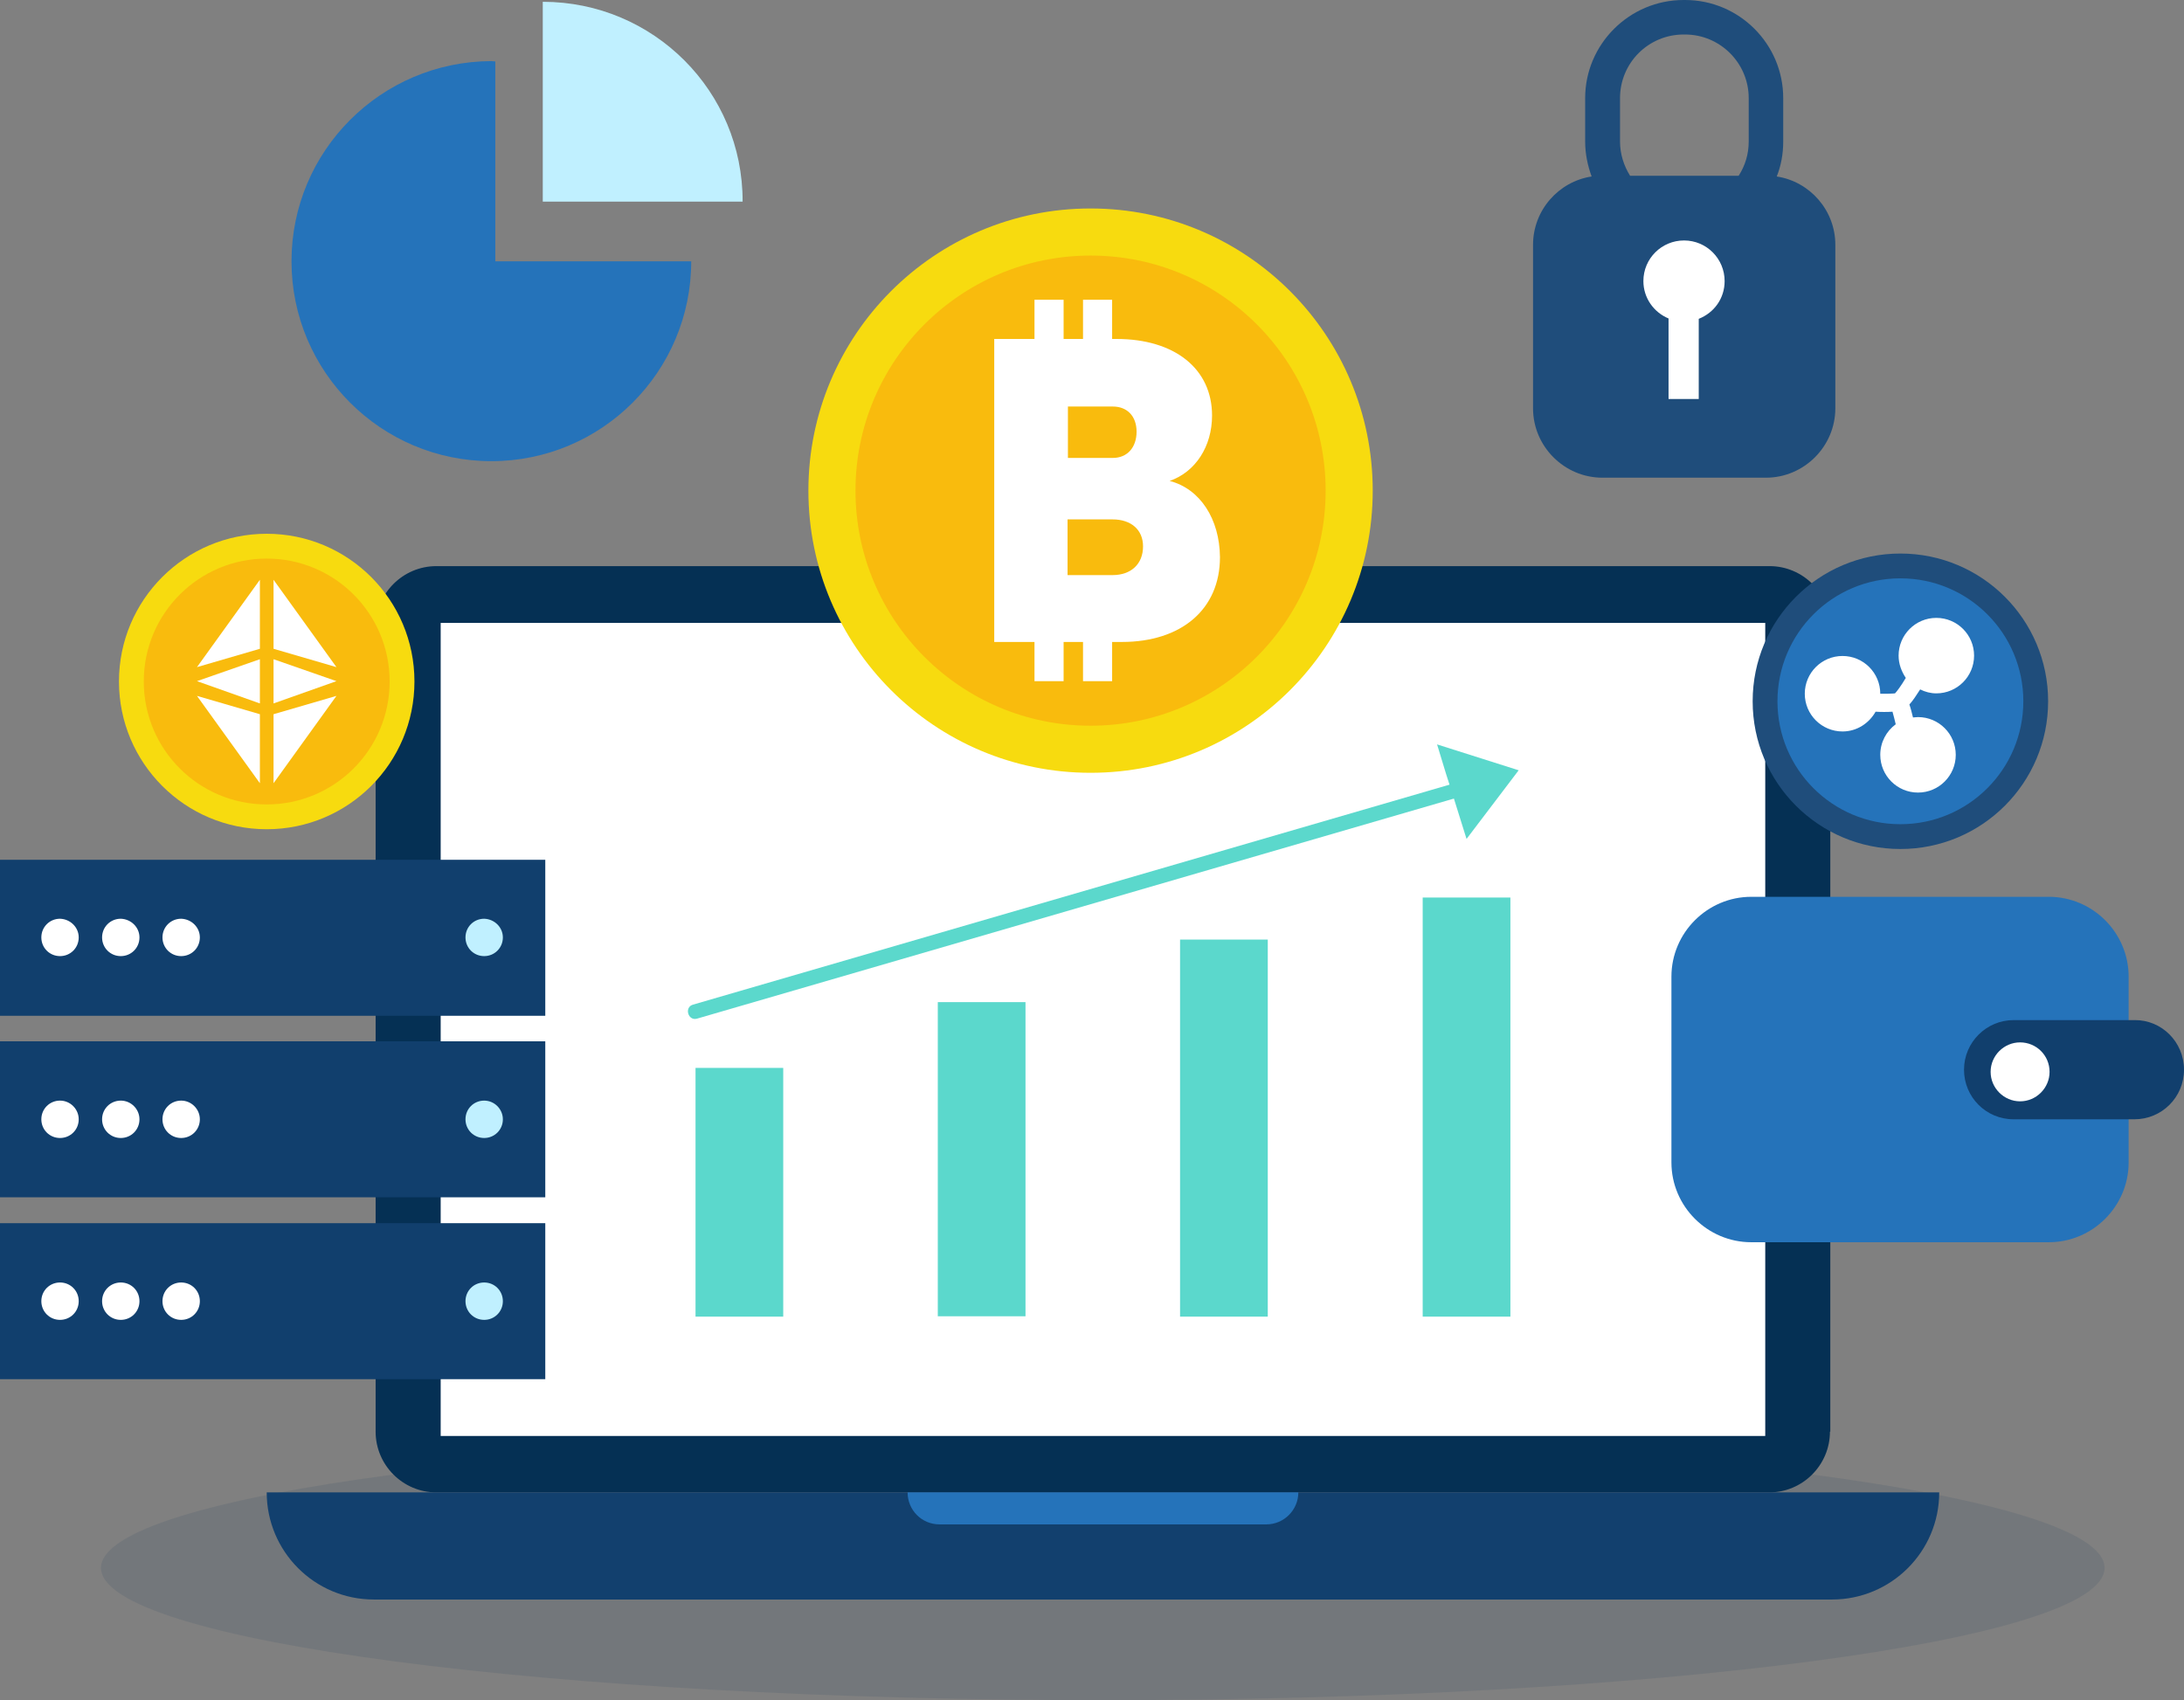 <?xml version="1.0" encoding="utf-8"?>
<!-- Generator: Adobe Illustrator 24.0.2, SVG Export Plug-In . SVG Version: 6.00 Build 0)  -->
<svg version="1.1" id="OBJECTS" xmlns="http://www.w3.org/2000/svg" xmlns:xlink="http://www.w3.org/1999/xlink" x="0px" y="0px"
	 viewBox="0 0 607.6 473" style="enable-background:new 0 0 607.6 473;" xml:space="preserve">
<rect x="0" y="0" width="607.6" height="473" fill="#808080" stroke="none"/>
<style type="text/css">
	.st0{opacity:0.1;fill:#053054;}
	.st1{fill:#053054;}
	.st2{fill:#FFFFFF;}
	.st3{fill:#12406E;}
	.st4{fill:#2573BA;}
	.st5{fill:#5BD8CC;}
	.st6{fill:#F7DB0F;}
	.st7{fill:#F9BB0D;}
	.st8{fill:#C0F0FF;}
	.st9{fill:#1F4D7B;}
	.st10{fill:#113F6D;}
</style>
<path class="st0" d="M585.5,436.2c0,20.3-124.8,36.8-278.7,36.8c-153.9,0-278.7-16.5-278.7-36.8c0-20.3,124.8-36.8,278.7-36.8
	C460.8,399.4,585.5,415.9,585.5,436.2z"/>
<path class="st1" d="M509.1,398.3c0,9.3-7.6,16.9-16.9,16.9H121.4c-9.3,0-16.9-7.6-16.9-16.9V174.4c0-9.3,7.6-16.9,16.9-16.9h370.9
	c9.3,0,16.9,7.6,16.9,16.9V398.3z"/>
<rect x="122.6" y="173.3" class="st2" width="368.5" height="226.2"/>
<path class="st3" d="M104,445h405.7c16.4,0,29.8-13.3,29.8-29.8H74.2C74.2,431.6,87.5,445,104,445z"/>
<path class="st4" d="M261.4,424.1h90.9c4.9,0,8.9-4,8.9-8.9H252.5C252.5,420.1,256.4,424.1,261.4,424.1z"/>
<g>
	<g>
		<rect x="193.5" y="297.1" class="st5" width="24.4" height="69.2"/>
		<rect x="260.9" y="278.8" class="st5" width="24.4" height="87.4"/>
		<rect x="328.3" y="261.4" class="st5" width="24.4" height="104.9"/>
		<rect x="395.8" y="249.7" class="st5" width="24.4" height="116.6"/>
	</g>
	<g>
		<g>
			<path class="st5" d="M193.9,283.4c72.6-21.1,145.1-42.2,217.7-63.3c2.5-0.7,1.4-4.7-1.1-3.9c-72.6,21.1-145.1,42.2-217.7,63.3
				C190.3,280.2,191.4,284.1,193.9,283.4L193.9,283.4z"/>
		</g>
		<polygon class="st5" points="422.5,214.3 422.5,214.3 422.5,214.3 399.8,207.1 402.3,215.3 403.9,220.3 408,233.4 		"/>
	</g>
</g>
<g>
	<g>
		<path class="st6" d="M381.9,136.5c0,43.3-35.1,78.5-78.5,78.5c-43.3,0-78.5-35.1-78.5-78.5c0-43.3,35.1-78.5,78.5-78.5
			C346.8,58,381.9,93.2,381.9,136.5z"/>
		<path class="st7" d="M368.8,136.5c0,36.1-29.3,65.4-65.4,65.4c-36.1,0-65.4-29.3-65.4-65.4c0-36.1,29.3-65.4,65.4-65.4
			C339.6,71.1,368.8,100.4,368.8,136.5z"/>
	</g>
	<path class="st2" d="M325.4,133.8c7.2-2.5,11.8-9.6,11.8-18.2c0-13-10.4-21.3-26.6-21.3h-1.2V83.4h-8.1v10.9h-5.4V83.4h-8.1v10.9
		h-11.2v84.3h11.2v10.9h8.1v-10.9h5.4v10.9h8.1v-10.9h2.7c16.6,0,27.3-9.1,27.3-23.6C339.3,144.4,333.9,136,325.4,133.8z
		 M297.1,113.1h12.5c4,0,6.6,2.7,6.6,7c0,4.4-2.6,7.3-6.6,7.3h-12.5V113.1z M309.5,160h-12.5v-15.5h12.5c5.2,0,8.5,2.9,8.5,7.5
		C318,156.9,314.7,160,309.5,160z"/>
</g>
<g>
	<path class="st4" d="M137.9,17.1c-0.4,0-0.8-0.1-1.2-0.1C106,17.1,81.1,42,81.1,72.7c0,30.7,24.9,55.6,55.6,55.6
		c30.7,0,55.6-24.9,55.6-55.6h-54.5V17.1z"/>
</g>
<path class="st8" d="M151,0.5v55.6h55.6C206.7,25.4,181.8,0.5,151,0.5z"/>
<path class="st9" d="M494.3,49.1c1.2-3,1.8-6.3,1.8-9.7V27.3c0-15.1-12.3-27.3-27.3-27.3h-0.4C453.3,0,441,12.3,441,27.3v12.1
	c0,3.4,0.7,6.7,1.8,9.7c-9.2,1.4-16.3,9.4-16.3,19v45.5c0,10.6,8.7,19.3,19.3,19.3h45.5c10.6,0,19.3-8.7,19.3-19.3V68.1
	C510.6,58.5,503.5,50.5,494.3,49.1z M450.7,27.3c0-9.8,7.9-17.7,17.7-17.7h0.4c9.7,0,17.7,7.9,17.7,17.7v12.1c0,3.5-1,6.7-2.8,9.5
	h-30.2c-1.7-2.7-2.8-6-2.8-9.5V27.3z"/>
<path class="st2" d="M479.8,78.2c0-6.2-5-11.3-11.3-11.3c-6.2,0-11.3,5-11.3,11.3c0,4.7,2.9,8.7,7,10.4V111h8.4V88.7
	C476.9,87,479.8,83,479.8,78.2z"/>
<rect y="239.2" class="st10" width="151.7" height="43.4"/>
<path class="st2" d="M21.9,260.8c0,2.9-2.3,5.2-5.2,5.2c-2.9,0-5.2-2.3-5.2-5.2c0-2.9,2.3-5.2,5.2-5.2
	C19.6,255.7,21.9,258,21.9,260.8z"/>
<path class="st2" d="M38.8,260.8c0,2.9-2.3,5.2-5.2,5.2c-2.9,0-5.2-2.3-5.2-5.2c0-2.9,2.3-5.2,5.2-5.2
	C36.5,255.7,38.8,258,38.8,260.8z"/>
<path class="st2" d="M55.6,260.8c0,2.9-2.3,5.2-5.2,5.2c-2.9,0-5.2-2.3-5.2-5.2c0-2.9,2.3-5.2,5.2-5.2
	C53.3,255.7,55.6,258,55.6,260.8z"/>
<path class="st8" d="M139.9,260.8c0,2.9-2.3,5.2-5.2,5.2c-2.9,0-5.2-2.3-5.2-5.2c0-2.9,2.3-5.2,5.2-5.2
	C137.6,255.7,139.9,258,139.9,260.8z"/>
<rect y="289.7" class="st10" width="151.7" height="43.4"/>
<path class="st2" d="M21.9,311.4c0,2.9-2.3,5.2-5.2,5.2c-2.9,0-5.2-2.3-5.2-5.2c0-2.9,2.3-5.2,5.2-5.2
	C19.6,306.2,21.9,308.6,21.9,311.4z"/>
<path class="st2" d="M38.8,311.4c0,2.9-2.3,5.2-5.2,5.2c-2.9,0-5.2-2.3-5.2-5.2c0-2.9,2.3-5.2,5.2-5.2
	C36.5,306.2,38.8,308.6,38.8,311.4z"/>
<path class="st2" d="M55.6,311.4c0,2.9-2.3,5.2-5.2,5.2c-2.9,0-5.2-2.3-5.2-5.2c0-2.9,2.3-5.2,5.2-5.2
	C53.3,306.2,55.6,308.6,55.6,311.4z"/>
<path class="st8" d="M139.9,311.4c0,2.9-2.3,5.2-5.2,5.2c-2.9,0-5.2-2.3-5.2-5.2c0-2.9,2.3-5.2,5.2-5.2
	C137.6,306.2,139.9,308.6,139.9,311.4z"/>
<rect y="340.3" class="st10" width="151.7" height="43.4"/>
<path class="st2" d="M21.9,362c0,2.9-2.3,5.2-5.2,5.2c-2.9,0-5.2-2.3-5.2-5.2c0-2.9,2.3-5.2,5.2-5.2C19.6,356.8,21.9,359.1,21.9,362
	z"/>
<path class="st2" d="M38.8,362c0,2.9-2.3,5.2-5.2,5.2c-2.9,0-5.2-2.3-5.2-5.2c0-2.9,2.3-5.2,5.2-5.2C36.5,356.8,38.8,359.1,38.8,362
	z"/>
<path class="st2" d="M55.6,362c0,2.9-2.3,5.2-5.2,5.2c-2.9,0-5.2-2.3-5.2-5.2c0-2.9,2.3-5.2,5.2-5.2C53.3,356.8,55.6,359.1,55.6,362
	z"/>
<path class="st8" d="M139.9,362c0,2.9-2.3,5.2-5.2,5.2c-2.9,0-5.2-2.3-5.2-5.2c0-2.9,2.3-5.2,5.2-5.2
	C137.6,356.8,139.9,359.1,139.9,362z"/>
<g>
	<g>
		<path class="st6" d="M115.3,189.6c0,22.7-18.4,41.1-41.1,41.1c-22.7,0-41.1-18.4-41.1-41.1c0-22.7,18.4-41.1,41.1-41.1
			C96.9,148.5,115.3,166.9,115.3,189.6z"/>
		<path class="st7" d="M108.4,189.6c0,18.9-15.3,34.2-34.2,34.2S40,208.5,40,189.6s15.3-34.2,34.2-34.2S108.4,170.7,108.4,189.6z"/>
	</g>
	<g>
		<g>
			<polygon class="st2" points="54.8,185.6 72.3,161.3 72.3,180.5 			"/>
			<polygon class="st2" points="93.6,185.6 76.1,161.3 76.1,180.5 			"/>
		</g>
		<g>
			<polygon class="st2" points="93.6,193.6 76.1,217.9 76.1,198.7 			"/>
			<polygon class="st2" points="54.8,193.6 72.3,217.9 72.3,198.7 			"/>
		</g>
		<polygon class="st2" points="72.3,183.4 72.3,195.7 54.8,189.5 		"/>
		<polygon class="st2" points="76.1,183.4 76.1,195.7 93.6,189.5 		"/>
	</g>
</g>
<path class="st4" d="M592.2,323.4c0,12.2-10,22.2-22.2,22.2h-82.8c-12.2,0-22.2-10-22.2-22.2v-51.7c0-12.2,10-22.2,22.2-22.2h82.8
	c12.2,0,22.2,10,22.2,22.2V323.4z"/>
<path class="st10" d="M607.6,297.6c0,7.7-6.2,13.8-13.8,13.8h-33.6c-7.7,0-13.8-6.2-13.8-13.8l0,0c0-7.6,6.2-13.8,13.8-13.8h33.6
	C601.4,283.7,607.6,289.9,607.6,297.6L607.6,297.6z"/>
<path class="st2" d="M570.2,298.2c0,4.5-3.7,8.2-8.2,8.2c-4.5,0-8.2-3.7-8.2-8.2c0-4.5,3.7-8.2,8.2-8.2
	C566.5,290,570.2,293.6,570.2,298.2z"/>
<path class="st9" d="M569.8,195.1c0,22.7-18.4,41.1-41.1,41.1c-22.7,0-41.1-18.4-41.1-41.1c0-22.7,18.4-41.1,41.1-41.1
	C551.4,154,569.8,172.4,569.8,195.1z"/>
<path class="st4" d="M562.9,195.1c0,18.9-15.3,34.2-34.2,34.2c-18.9,0-34.2-15.3-34.2-34.2c0-18.9,15.3-34.2,34.2-34.2
	C547.6,160.9,562.9,176.2,562.9,195.1z"/>
<path class="st2" d="M534.2,191.8c1.4,0.7,2.9,1.1,4.5,1.1c5.8,0,10.5-4.7,10.5-10.5c0-5.8-4.7-10.5-10.5-10.5
	c-5.8,0-10.5,4.7-10.5,10.5c0,2.3,0.8,4.4,2,6.2c-1.3,2.2-2.5,3.8-3,4.3c-0.2,0-0.8,0.1-2,0.1c-0.6,0-1.3,0-2.1,0
	c0-5.8-4.7-10.5-10.5-10.5c-5.8,0-10.5,4.7-10.5,10.5c0,5.8,4.7,10.5,10.5,10.5c4,0,7.4-2.3,9.2-5.5c1.5,0.1,3.3,0.1,4.7,0
	c0.3,1,0.6,2.3,0.9,3.5c-2.6,1.9-4.3,5-4.3,8.5c0,5.8,4.7,10.5,10.5,10.5c5.8,0,10.5-4.7,10.5-10.5s-4.7-10.5-10.5-10.5
	c-0.5,0-1,0.1-1.4,0.1c-0.3-1.2-0.6-2.5-1-3.6C532.2,194.9,533.1,193.5,534.2,191.8z"/>
</svg>
